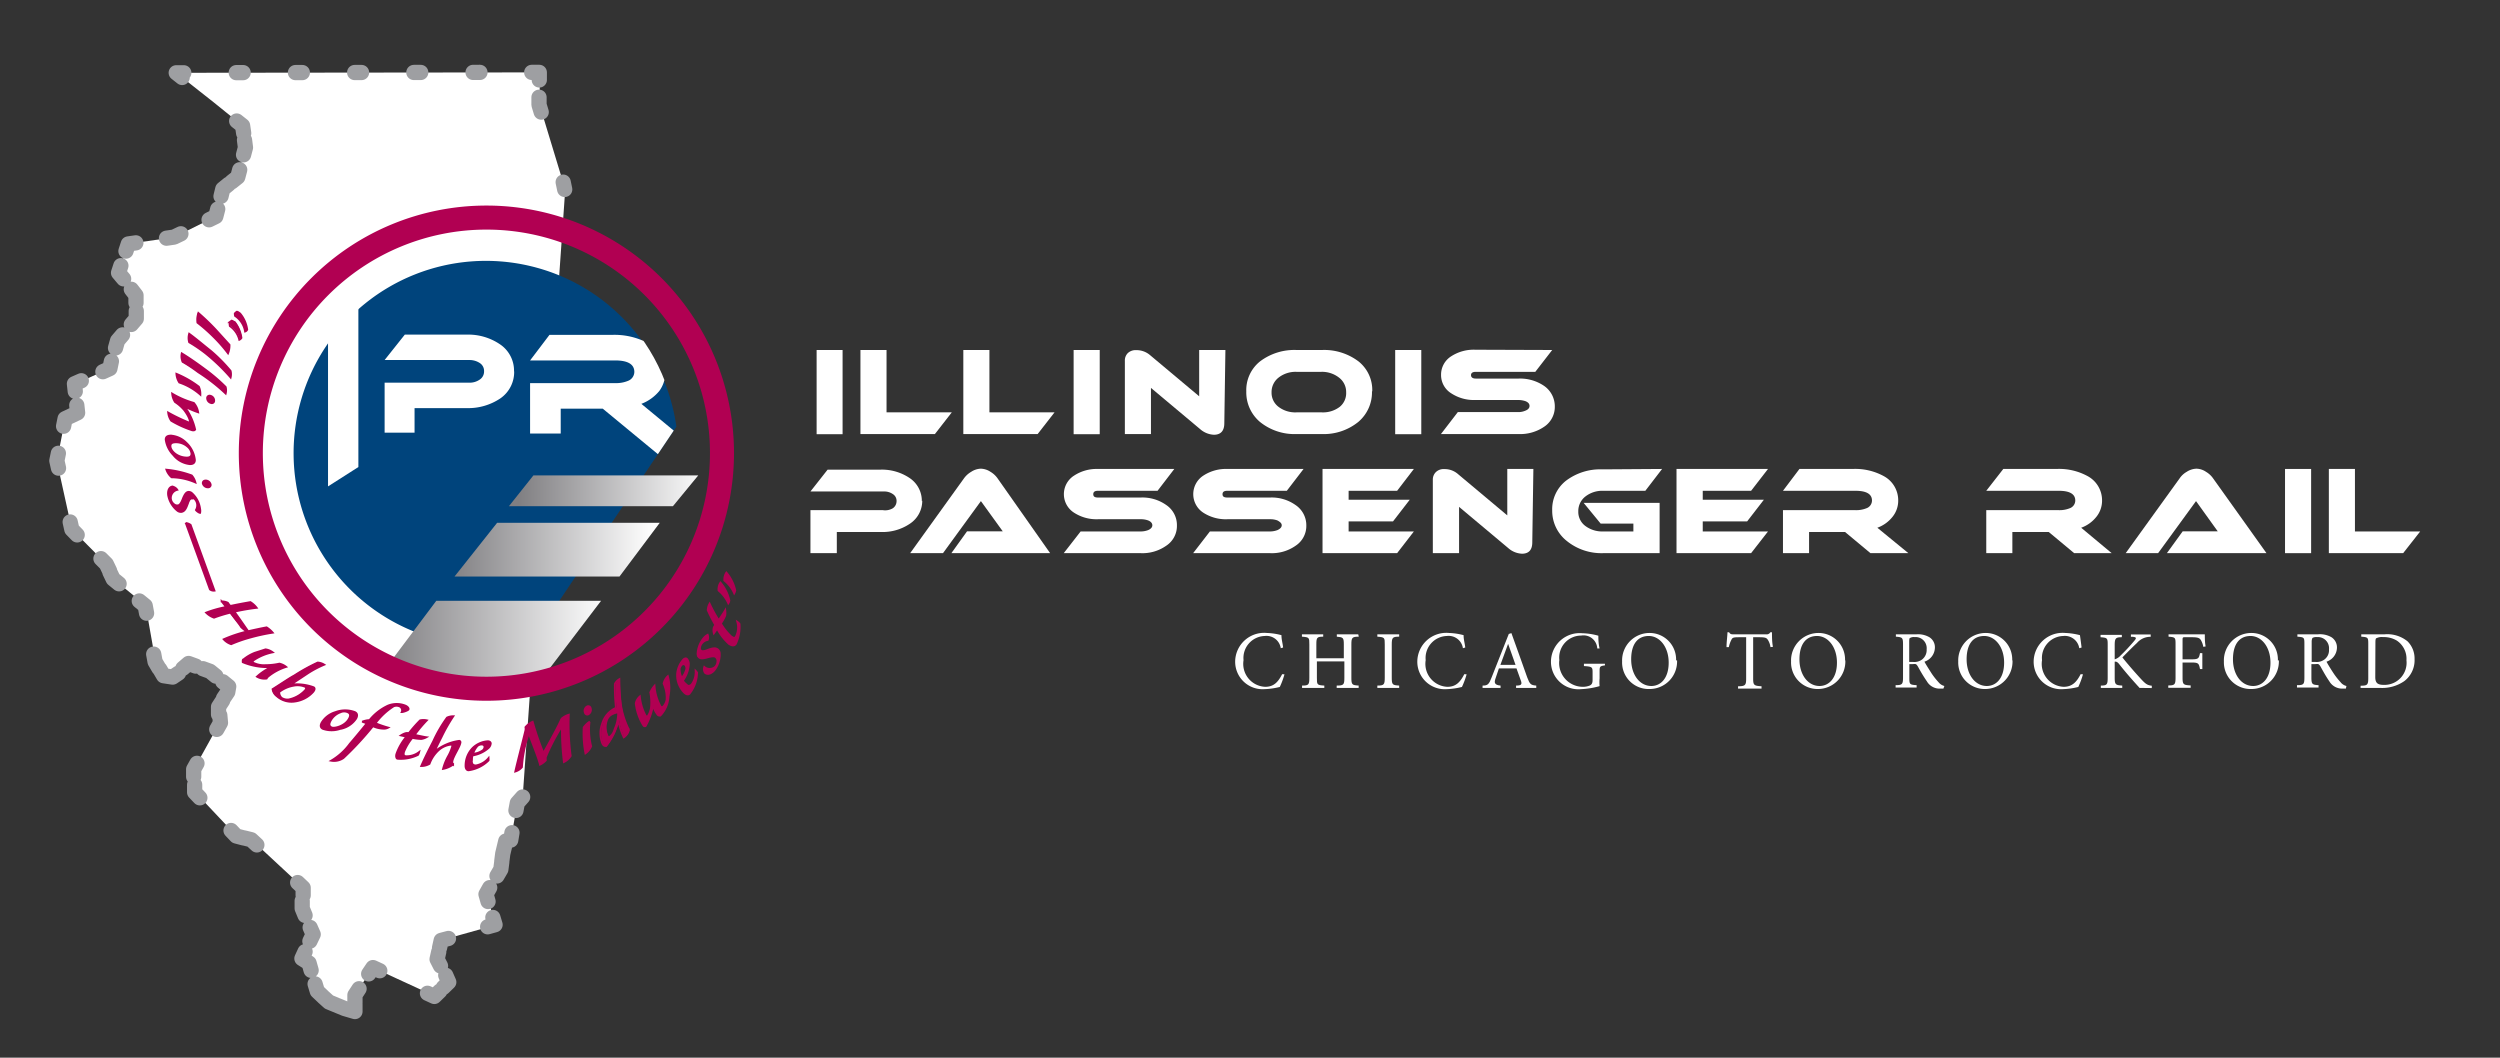 <svg id="Layer_1" data-name="Layer 1" xmlns="http://www.w3.org/2000/svg" xmlns:xlink="http://www.w3.org/1999/xlink" viewBox="0 0 182 77"><rect x="0" y="0" width="182" height="77" fill="#333333" stroke="none"/><defs><style>.cls-1,.cls-13,.cls-15,.cls-3,.cls-4{fill:none;}.cls-2{fill:#fff;}.cls-3,.cls-4{stroke:#9e9fa2;stroke-linecap:round;stroke-linejoin:round;stroke-width:1.11px;}.cls-3{stroke-dashoffset:4.31px;stroke-dasharray:0.5 3.81 0.5 3.81 0.5 3.81;}.cls-5{fill:#00447c;}.cls-6{clip-path:url(#clip-path);}.cls-7{clip-path:url(#clip-path-2);}.cls-8{fill:url(#linear-gradient);}.cls-9{clip-path:url(#clip-path-3);}.cls-10{fill:url(#linear-gradient-2);}.cls-11{clip-path:url(#clip-path-4);}.cls-12{fill:url(#linear-gradient-3);}.cls-13,.cls-15{stroke:#b10052;}.cls-13{stroke-width:1.75px;}.cls-14{fill:#b10052;}.cls-15{stroke-width:0.13px;}</style><clipPath id="clip-path"><path class="cls-1" d="M21.35,33A14,14,0,0,0,38.82,46.56l10.42-15.5A14,14,0,0,0,21.35,33"/></clipPath><clipPath id="clip-path-2"><path class="cls-1" d="M31.76,43.74l-3.59,4.78a18,18,0,0,0,2.83,1h8.36l4.42-5.81Z"/></clipPath><linearGradient id="linear-gradient" x1="-252.14" y1="355.36" x2="-251.14" y2="355.36" gradientTransform="matrix(16.39, 0, 0, -16.39, 4160.45, 5871.69)" gradientUnits="userSpaceOnUse"><stop offset="0" stop-color="#807f82"/><stop offset="1" stop-color="#fff"/></linearGradient><clipPath id="clip-path-3"><polygon class="cls-1" points="38.84 34.6 37.05 36.85 48.99 36.85 50.84 34.6 38.84 34.6"/></clipPath><linearGradient id="linear-gradient-2" x1="-254.43" y1="356.82" x2="-253.43" y2="356.82" gradientTransform="matrix(13.79, 0, 0, -13.79, 3546.32, 4957.18)" xlink:href="#linear-gradient"/><clipPath id="clip-path-4"><polygon class="cls-1" points="36.19 38.06 33.09 41.97 45.1 41.97 48.03 38.06 36.19 38.06"/></clipPath><linearGradient id="linear-gradient-3" x1="-253.32" y1="356.11" x2="-252.32" y2="356.11" gradientTransform="matrix(14.94, 0, 0, -14.94, 3817.23, 5359.58)" xlink:href="#linear-gradient"/></defs><path class="cls-2" d="M93.51,49.09a5.74,5.74,0,0,1-.34.92,5.21,5.21,0,0,1-1.1.16,2,2,0,0,1-2.15-2,2.11,2.11,0,0,1,2.31-2.09,4.73,4.73,0,0,1,1.06.16c0,.34.09.59.12.9l-.17.05a1.05,1.05,0,0,0-1.17-.89,1.6,1.6,0,0,0-1.54,1.76A1.67,1.67,0,0,0,92.11,50c.61,0,.93-.33,1.23-.92Z"/><path class="cls-2" d="M98.92,46.35c-.49,0-.54.07-.54.57v2.42c0,.51.05.54.53.57v.17h-1.6v-.17c.51,0,.56-.06.56-.57V48.15h-2v1.19c0,.5,0,.54.54.57v.17H94.79v-.17c.48,0,.53-.06.53-.57V46.92c0-.5,0-.53-.54-.57v-.17h1.55v.17c-.46,0-.5.07-.5.57v1h2v-1c0-.5-.05-.53-.51-.57v-.17h1.56Z"/><path class="cls-2" d="M100.27,50.08v-.17c.49,0,.54-.07.54-.58v-2.4c0-.51,0-.54-.54-.58v-.17h1.59v.17c-.49,0-.54.07-.54.58v2.4c0,.52.05.55.54.58v.17Z"/><path class="cls-2" d="M106.77,49.09a5.74,5.74,0,0,1-.34.92,5.21,5.21,0,0,1-1.1.16,2,2,0,0,1-2.15-2,2.11,2.11,0,0,1,2.31-2.09,4.73,4.73,0,0,1,1.06.16c0,.34.09.59.12.9l-.17.05a1.05,1.05,0,0,0-1.17-.89,1.6,1.6,0,0,0-1.54,1.76A1.67,1.67,0,0,0,105.37,50c.61,0,.93-.33,1.23-.92Z"/><path class="cls-2" d="M109.79,46.87h0c-.19.51-.37,1-.56,1.53h1.1Zm.58,3.21v-.17c.38,0,.44-.09.36-.33l-.33-.92h-1.28c-.09.27-.18.52-.26.77s-.08.44.38.48v.17h-1.31v-.17c.38,0,.47-.09.67-.62l1.24-3.14.19-.06c.37,1,.77,2.17,1.15,3.22.19.51.27.57.66.6v.17Z"/><path class="cls-2" d="M116.84,48.44c-.36.05-.39.08-.39.43v.52a3.2,3.2,0,0,0,0,.56,5.77,5.77,0,0,1-1.34.22,2,2,0,0,1-2.2-2,2.09,2.09,0,0,1,2.29-2.07,4.67,4.67,0,0,1,1.16.18c0,.21,0,.54.09.93l-.17,0a1,1,0,0,0-1.17-.94,1.6,1.6,0,0,0-1.59,1.78A1.73,1.73,0,0,0,115.23,50a1.3,1.3,0,0,0,.52-.1c.12-.07.19-.15.19-.4V49c0-.43,0-.47-.63-.51v-.17h1.53Z"/><path class="cls-2" d="M118.75,48c0,1.12.62,1.94,1.47,1.94.67,0,1.26-.55,1.26-1.7s-.66-1.94-1.45-1.94-1.28.57-1.28,1.7m3.34.07a2,2,0,0,1-2,2.09,1.93,1.93,0,0,1-2-2,2,2,0,0,1,2-2.08,1.93,1.93,0,0,1,1.93,2"/><path class="cls-2" d="M128.89,47.11a1.31,1.31,0,0,0-.19-.53c-.1-.15-.19-.19-.65-.19h-.42v3c0,.48.05.54.61.57v.17h-1.71v-.17c.54,0,.59-.09.59-.57v-3h-.37c-.5,0-.62,0-.7.18a2,2,0,0,0-.19.54h-.17c0-.36.06-.75.07-1.08h.12c.08.14.16.15.33.15h2.37a.3.3,0,0,0,.3-.15H129c0,.28,0,.72.07,1.06Z"/><path class="cls-2" d="M131,48c0,1.12.62,1.94,1.46,1.94.67,0,1.27-.55,1.27-1.7s-.66-1.94-1.45-1.94S131,46.88,131,48m3.34.07a2,2,0,0,1-2,2.09,1.93,1.93,0,0,1-1.95-2,2,2,0,0,1,2-2.08,1.93,1.93,0,0,1,1.93,2"/><path class="cls-2" d="M139.28,48.19a.94.94,0,0,0,.65-.18.87.87,0,0,0,.33-.74.81.81,0,0,0-.88-.89.53.53,0,0,0-.32.06c-.05,0-.07.1-.07.26v1.49Zm2.2,1.94h-.21a1.07,1.07,0,0,1-1-.54c-.21-.3-.43-.67-.61-1s-.2-.24-.51-.24H139v.95c0,.51,0,.55.53.58v.17H138v-.17c.49,0,.54-.07.54-.58V46.92c0-.51-.05-.53-.52-.57v-.17h1.49a1.63,1.63,0,0,1,.95.21.86.86,0,0,1,.4.78,1.1,1.1,0,0,1-.76,1c.1.2.36.6.53.87a5.35,5.35,0,0,0,.49.62.8.8,0,0,0,.43.28Z"/><path class="cls-2" d="M143.17,48c0,1.12.62,1.94,1.47,1.94.67,0,1.26-.55,1.26-1.7s-.66-1.94-1.45-1.94-1.28.57-1.28,1.7m3.34.07a2,2,0,0,1-2,2.09,1.93,1.93,0,0,1-1.95-2,2,2,0,0,1,2-2.08,1.93,1.93,0,0,1,1.93,2"/><path class="cls-2" d="M151.64,49.09a5.74,5.74,0,0,1-.34.92,5.21,5.21,0,0,1-1.1.16,2,2,0,0,1-2.15-2,2.11,2.11,0,0,1,2.31-2.09,4.84,4.84,0,0,1,1.06.16c.05.34.08.59.12.9l-.17.05a1.06,1.06,0,0,0-1.17-.89,1.6,1.6,0,0,0-1.54,1.76A1.67,1.67,0,0,0,150.23,50c.61,0,.94-.33,1.24-.92Z"/><path class="cls-2" d="M155.76,50.08c-.47-.52-1-1.11-1.49-1.74-.14-.17-.22-.18-.32-.17v1.14c0,.52.05.57.55.6v.17h-1.56v-.17c.46,0,.5-.08.5-.6V47c0-.54,0-.57-.52-.61v-.17h1.55v.17c-.46,0-.52.08-.52.61v1a.94.94,0,0,0,.42-.27,14.12,14.12,0,0,0,1-1.07c.18-.21.17-.27-.1-.3l-.14,0v-.17h1.44v.17a1.28,1.28,0,0,0-1,.45c-.23.21-.66.64-1.06,1.05.45.57,1.11,1.31,1.41,1.63s.44.4.73.43v.17Z"/><path class="cls-2" d="M160.4,47.09a1.44,1.44,0,0,0-.17-.48c-.1-.17-.23-.22-.69-.22h-.45c-.18,0-.2,0-.2.19V48h.62c.54,0,.57-.06.65-.45h.17v1.16h-.17c-.08-.42-.11-.48-.65-.48h-.62v1.08c0,.52.05.56.59.59v.17h-1.63v-.17c.48,0,.53-.07.53-.59V46.93c0-.51,0-.54-.51-.58v-.17h2.64c0,.22,0,.6.06.88Z"/><path class="cls-2" d="M162.56,48c0,1.12.62,1.94,1.47,1.94.67,0,1.26-.55,1.26-1.7s-.66-1.94-1.45-1.94-1.28.57-1.28,1.7m3.34.07a2,2,0,0,1-2,2.09,1.94,1.94,0,0,1-2-2,2,2,0,0,1,2-2.08,1.93,1.93,0,0,1,1.93,2"/><path class="cls-2" d="M168.57,48.19a.94.94,0,0,0,.65-.18.84.84,0,0,0,.33-.74.81.81,0,0,0-.87-.89.57.57,0,0,0-.33.06s-.06.1-.06.26v1.49Zm2.21,1.94h-.21a1.08,1.08,0,0,1-1-.54c-.21-.3-.42-.67-.6-1s-.21-.24-.51-.24h-.19v.95c0,.51.05.55.52.58v.17h-1.57v-.17c.5,0,.54-.07.54-.58V46.92c0-.51,0-.53-.51-.57v-.17h1.48a1.67,1.67,0,0,1,1,.21.88.88,0,0,1,.4.78,1.1,1.1,0,0,1-.76,1c.1.2.35.6.53.87a5.35,5.35,0,0,0,.49.62.77.77,0,0,0,.43.28Z"/><path class="cls-2" d="M172.92,49.29c0,.46.2.57.64.57a1.61,1.61,0,0,0,1.63-1.79,1.59,1.59,0,0,0-.71-1.44,1.85,1.85,0,0,0-1-.25.85.85,0,0,0-.47.08c-.06,0-.08.1-.08.34Zm.66-3.11a2.33,2.33,0,0,1,1.69.51,1.76,1.76,0,0,1,.51,1.29,1.91,1.91,0,0,1-.74,1.6,2.83,2.83,0,0,1-1.78.5h-1.41v-.16c.51,0,.56-.07.56-.58V46.93c0-.52,0-.54-.51-.58v-.17Z"/><polyline class="cls-2" points="41.15 13.79 39.28 7.63 39.3 5.27 12.83 5.3 15.57 7.46 17.66 9.15 17.87 10.74 17.3 12.89 16.22 13.76 15.71 15.76 12.67 17.27 9.3 17.76 8.62 19.86 9.88 21.5 9.9 23.2 8.53 24.8 7.96 26.83 5.42 27.98 5.65 30.09 4.74 30.52 4.14 33.58 5.23 38.53 7.74 41.06 8.26 42.15 10.6 44.07 11.32 48.14 11.95 49.23 12.61 49.33 13.77 48.34 15.33 48.91 16.69 50.02 16.62 50.42 15.91 51.5 15.99 52.62 14.1 56.03 14.2 57.66 17.2 60.84 18.29 61.11 22.08 64.63 22.01 66.13 22.8 68 21.98 69.76 22.5 70.09 23.1 72.14 23.95 72.94 25.09 73.4 25.84 73.62 25.84 72.42 27.15 70.44 31.62 72.5 32.7 71.45 31.85 69.78 32.15 68.44 36.08 67.34 35.42 65.12 36.46 63.31 36.6 62.17 36.82 61.25 37.18 61.18 37.66 58.48 38.05 58.04"/><line class="cls-3" x1="34.94" y1="5.27" x2="15.29" y2="5.29"/><path class="cls-4" d="M37.56,59l.1-.54.39-.44m-1.52,4.68.07-.55.22-.92.36-.07.09-.54m-1.09,3.15.28-.48.07-.54m-1,2.88-.15-.53.27-.48m-.15,2.85.54-.15-.16-.53M32,69l.12-.54.53-.14m-.58,2-.25-.49.12-.54m.33,2.6.4-.39L32.45,71m-1.33,1.31.5.23.4-.39M26.84,70.9l.31-.46.5.23M25.84,73v-.56l.3-.46m-1.56,1.23.51.21.75.22v-.56m-2.3-.5.41.37.51.21m-1.52-1.53.16.53.4.38m-1.29-3.26-.23.5.52.33.15.53m-.07-3.12.22.5-.24.5M22,65.58l0,.55.21.51m-.54-2.39.4.38,0,.55M17.76,61l.53.13.41.38m-1.88-1.05.38.4.53.14m-3.56-3.87,0,.55.38.4m-.21-2.51L14.1,56l0,.55M16,52.07l.05.55-.27.48M16.21,51l-.3.46,0,.55m.31-2.38.43.35-.07.4-.31.46m-1.5-2.16.52.19.43.35m-2.41-.56.42-.36.52.19m-2.62.22.28.48.66.1L13,49m-1.81-1.38.1.55.28.48m-1.43-4.9.43.35.1.54M8,41.65l.24.5.43.35M7.35,40.67l.39.39.24.5M5.11,38l.12.54.39.4M4.25,33l-.11.54.12.54m1.33-4.58.06.55-.91.43-.11.55m1.29-3.31-.5.22.06.55M8.11,26.3,8,26.83l-.51.23m1.43-2.68-.36.42-.15.53m1.51-2.69v.56l-.36.42m0-2.56.34.44v.55m-1.1-2.71-.17.52L9,20.3m.89-2.62-.55.08-.17.52m4-1.26-.5.24-.55.08m3.73-2.12-.14.54-.49.24m1.43-2.59-.43.35-.13.53m1.36-1.93-.14.53-.44.35m.93-3.05.07.55-.14.53m-.5-2.46.43.34.08.55M13.38,5.3h-.55l.43.34m26,.18V5.27h-.55m.69,2.89-.16-.53V7.08m1.87,6.71L41,13.26"/><path class="cls-5" d="M38.82,46.56a14,14,0,1,1,10.42-15.5Z"/><g class="cls-6"><path class="cls-2" d="M37.43,27a2.33,2.33,0,0,1-1,2,4.19,4.19,0,0,1-2.47.71H30.18V31.5H28V27.86h6.16a1.28,1.28,0,0,0,.77-.23.7.7,0,0,0,.31-.61.68.68,0,0,0-.31-.59,1.35,1.35,0,0,0-.77-.22H28l1.47-1.85h4.49a4.11,4.11,0,0,1,2.46.72,2.31,2.31,0,0,1,1,2"/><polygon class="cls-2" points="23.88 27.02 23.88 22 26.09 22 26.09 34 23.88 35.41 23.88 28.88 23.88 27.02"/><path class="cls-2" d="M51.17,33.1H47.94l-4.06-3.35H40.82v1.81H38.59V27.89h6.19a2.25,2.25,0,0,0,.93-.16.71.71,0,0,0,.47-.65c0-.56-.47-.84-1.4-.84H38.59L40,24.38h4.53a5.19,5.19,0,0,1,2.72.64,2.28,2.28,0,0,1,1.18,2.07A2.23,2.23,0,0,1,48,28.46a3.14,3.14,0,0,1-1.31.94Z"/></g><g class="cls-7"><rect class="cls-8" x="28.17" y="43.74" width="15.62" height="5.81"/></g><g class="cls-9"><rect class="cls-10" x="37.05" y="34.61" width="13.79" height="2.25"/></g><g class="cls-11"><rect class="cls-12" x="33.09" y="38.06" width="14.94" height="3.91"/></g><path class="cls-13" d="M52.56,33A17.15,17.15,0,1,1,35.42,15.84,17.14,17.14,0,0,1,52.56,33Z"/><rect class="cls-2" x="59.45" y="25.48" width="1.89" height="6.13"/><polygon class="cls-2" points="69.29 30.02 68.06 31.6 62.64 31.6 62.64 25.48 64.54 25.48 64.54 30.02 69.29 30.02"/><polygon class="cls-2" points="76.77 30.02 75.54 31.6 70.13 31.6 70.13 25.48 72.03 25.48 72.03 30.02 76.77 30.02"/><rect class="cls-2" x="78.16" y="25.48" width="1.9" height="6.13"/><path class="cls-2" d="M89.13,30.81c0,.56-.26.84-.76.84a1.63,1.63,0,0,1-1-.41l-3.58-3V31.6h-1.9V26.27a.76.76,0,0,1,.21-.56.83.83,0,0,1,.62-.22,1.51,1.51,0,0,1,1,.36l3.58,3V25.48h1.91Z"/><path class="cls-2" d="M96.23,27.07H94.38a2,2,0,0,0-1.3.42,1.33,1.33,0,0,0-.51,1.07,1.28,1.28,0,0,0,.51,1.06,2,2,0,0,0,1.3.4h1.85a2,2,0,0,0,1.3-.4A1.28,1.28,0,0,0,98,28.56a1.31,1.31,0,0,0-.52-1.07,2,2,0,0,0-1.29-.42m3.69,1.42a2.82,2.82,0,0,1-1,2.23,4,4,0,0,1-2.64.88H94.38a4,4,0,0,1-2.65-.88,2.82,2.82,0,0,1-1-2.23,2.67,2.67,0,0,1,1-2.18,4.14,4.14,0,0,1,2.66-.83h1.85a4.14,4.14,0,0,1,2.66.83,2.66,2.66,0,0,1,1,2.18"/><rect class="cls-2" x="101.57" y="25.48" width="1.9" height="6.13"/><path class="cls-2" d="M113,25.48l-1.23,1.59h-4.33c-.23,0-.35.08-.35.24s.12.25.35.25h3.12a3.1,3.1,0,0,1,1.86.54,1.81,1.81,0,0,1,.77,1.5,1.73,1.73,0,0,1-.78,1.47,3.09,3.09,0,0,1-1.85.53H104.9L106.13,30h4.38a1.25,1.25,0,0,0,.53-.1c.21-.08.31-.2.31-.35s-.1-.27-.31-.35a1.69,1.69,0,0,0-.53-.08h-3.12a3,3,0,0,1-1.73-.48,1.56,1.56,0,0,1-.75-1.35,1.58,1.58,0,0,1,.75-1.36,3,3,0,0,1,1.73-.47Z"/><path class="cls-2" d="M67.14,36.44a2,2,0,0,1-.89,1.68,3.55,3.55,0,0,1-2.13.61h-3.2v1.54H59V37.14h5.28A1.09,1.09,0,0,0,65,37a.63.63,0,0,0,.27-.52.58.58,0,0,0-.27-.51,1.09,1.09,0,0,0-.66-.19H59l1.25-1.59h3.85a3.61,3.61,0,0,1,2.12.61,2,2,0,0,1,.89,1.69"/><path class="cls-2" d="M69.26,40.27l1.14-1.59H73l-1.59-2.2-2.76,3.79H66.26l3.92-5.45a1.7,1.7,0,0,1,.52-.47,1.35,1.35,0,0,1,.7-.23,1.33,1.33,0,0,1,.71.23,1.65,1.65,0,0,1,.51.47l3.83,5.45Z"/><path class="cls-2" d="M85.49,34.14l-1.22,1.59H79.93c-.23,0-.34.08-.34.25s.11.24.34.24h3.12a3,3,0,0,1,1.86.55,1.76,1.76,0,0,1,.77,1.49,1.72,1.72,0,0,1-.78,1.47,3,3,0,0,1-1.85.54H77.44l1.23-1.58h4.38a1.53,1.53,0,0,0,.54-.1c.2-.09.3-.21.3-.35s-.1-.27-.3-.35a1.49,1.49,0,0,0-.54-.09H79.93a3,3,0,0,1-1.73-.47,1.6,1.6,0,0,1,0-2.71,3,3,0,0,1,1.73-.48Z"/><path class="cls-2" d="M94.9,34.14l-1.22,1.59H89.35c-.24,0-.35.08-.35.25s.11.24.35.24h3.12a3,3,0,0,1,1.85.55,1.77,1.77,0,0,1,.78,1.49,1.72,1.72,0,0,1-.78,1.47,3,3,0,0,1-1.85.54H86.86l1.22-1.58h4.39a1.51,1.51,0,0,0,.53-.1c.2-.09.31-.21.31-.35S93.2,38,93,37.89a1.44,1.44,0,0,0-.53-.09H89.35a3,3,0,0,1-1.74-.47,1.61,1.61,0,0,1,0-2.71,3,3,0,0,1,1.74-.48Z"/><polygon class="cls-2" points="102.93 38.69 101.71 40.27 96.28 40.27 96.28 34.14 102.93 34.14 101.71 35.73 98.18 35.73 98.18 36.38 102.63 36.38 101.41 37.96 98.18 37.96 98.18 38.69 102.93 38.69"/><path class="cls-2" d="M111.55,39.48c0,.55-.25.83-.75.83a1.61,1.61,0,0,1-1-.41l-3.58-3v3.37h-1.91V34.93a.76.76,0,0,1,.22-.56.81.81,0,0,1,.62-.22,1.47,1.47,0,0,1,1,.37l3.58,3V34.14h1.9Z"/><path class="cls-2" d="M121,34.14l-1.22,1.59h-3.07a2,2,0,0,0-1.3.42,1.34,1.34,0,0,0-.51,1.08,1.27,1.27,0,0,0,.5,1.05,2.05,2.05,0,0,0,1.31.41h2.2v-.57h-2.38l-1.24-1.51h5.53v3.66h-4.11a4,4,0,0,1-2.65-.89A2.8,2.8,0,0,1,113,37.15,2.64,2.64,0,0,1,114,35a4.13,4.13,0,0,1,2.66-.83Z"/><polygon class="cls-2" points="128.71 38.69 127.48 40.27 122.05 40.27 122.05 34.14 128.71 34.14 127.48 35.73 123.96 35.73 123.96 36.38 128.41 36.38 127.19 37.96 123.96 37.96 123.96 38.69 128.71 38.69"/><path class="cls-2" d="M138.93,40.27h-2.76l-1.85-1.54H131.7v1.54h-1.9V37.14h5.28a2,2,0,0,0,.8-.14.6.6,0,0,0,.4-.56c0-.47-.4-.71-1.2-.71H129.8L131,34.14h3.87a4.33,4.33,0,0,1,2.32.55,2,2,0,0,1,1,1.76,1.87,1.87,0,0,1-.41,1.17,2.49,2.49,0,0,1-1.11.8Z"/><path class="cls-2" d="M153.73,40.27H151l-1.85-1.54H146.5v1.54h-1.9V37.14h5.28a2,2,0,0,0,.8-.14.6.6,0,0,0,.4-.56c0-.47-.4-.71-1.2-.71H144.6l1.24-1.59h3.87a4.33,4.33,0,0,1,2.32.55,2,2,0,0,1,1,1.76,1.87,1.87,0,0,1-.41,1.17,2.49,2.49,0,0,1-1.11.8Z"/><path class="cls-2" d="M157.75,40.27l1.15-1.59h2.55l-1.58-2.2-2.76,3.79h-2.36l3.93-5.45a1.55,1.55,0,0,1,.51-.47,1.38,1.38,0,0,1,.71-.23,1.29,1.29,0,0,1,.7.23,1.65,1.65,0,0,1,.51.47L165,40.27Z"/><rect class="cls-2" x="166.35" y="34.14" width="1.9" height="6.13"/><polygon class="cls-2" points="176.19 38.69 174.95 40.27 169.54 40.27 169.54 34.14 171.44 34.14 171.44 38.69 176.19 38.69"/><path class="cls-14" d="M17.09,22.82a.93.93,0,0,1,.15-.13c.07,0,.15.07.24.13A2.28,2.28,0,0,1,18,24a.27.27,0,0,1-.16.14A1.68,1.68,0,0,0,17.11,23a.72.72,0,0,1,0-.22m-.38.64a1,1,0,0,1,.16-.12l.23.12a2.41,2.41,0,0,1,.48,1.14.35.35,0,0,1-.16.14,1.73,1.73,0,0,0-.69-1,1.3,1.3,0,0,1,0-.23"/><path class="cls-15" d="M17.09,22.82a.93.93,0,0,1,.15-.13c.07,0,.15.07.24.13A2.28,2.28,0,0,1,18,24a.27.27,0,0,1-.16.14A1.68,1.68,0,0,0,17.11,23,.72.72,0,0,1,17.09,22.82Zm-.38.64a1,1,0,0,1,.16-.12l.23.12a2.41,2.41,0,0,1,.48,1.14.35.35,0,0,1-.16.14,1.73,1.73,0,0,0-.69-1A1.3,1.3,0,0,1,16.71,23.46Z"/><path class="cls-14" d="M14.44,22.78A16.27,16.27,0,0,1,15.71,24l1,1.1a1.5,1.5,0,0,1-.11.63,10.75,10.75,0,0,0-1.09-1.24,12.2,12.2,0,0,0-1.14-1,1.58,1.58,0,0,1,0-.65"/><path class="cls-15" d="M14.44,22.78A16.27,16.27,0,0,1,15.71,24l1,1.1a1.5,1.5,0,0,1-.11.63,10.75,10.75,0,0,0-1.09-1.24,12.2,12.2,0,0,0-1.14-1A1.58,1.58,0,0,1,14.44,22.78Z"/><path class="cls-14" d="M13.77,24.92a1.11,1.11,0,0,1,0-.63c.43.31,1,.79,1.6,1.27A12,12,0,0,1,16.79,27a1,1,0,0,1,0,.49A14.32,14.32,0,0,0,15,25.76a10.63,10.63,0,0,0-1.18-.84"/><path class="cls-15" d="M13.77,24.92a1.11,1.11,0,0,1,0-.63c.43.31,1,.79,1.6,1.27A12,12,0,0,1,16.79,27a1,1,0,0,1,0,.49A14.32,14.32,0,0,0,15,25.76,10.63,10.63,0,0,0,13.77,24.92Z"/><path class="cls-14" d="M13.29,26.34a1,1,0,0,1-.06-.62c.45.27,1.09.71,1.68,1.15a12.65,12.65,0,0,1,1.52,1.3.93.93,0,0,1,0,.49,13.26,13.26,0,0,0-2-1.56,11.26,11.26,0,0,0-1.22-.76"/><path class="cls-15" d="M13.29,26.34a1,1,0,0,1-.06-.62c.45.27,1.09.71,1.68,1.15a12.65,12.65,0,0,1,1.52,1.3.93.93,0,0,1,0,.49,13.26,13.26,0,0,0-2-1.56A11.26,11.26,0,0,0,13.29,26.34Z"/><path class="cls-14" d="M15.36,29.34a.37.37,0,0,1-.28-.4.18.18,0,0,1,.23-.13.36.36,0,0,1,.28.41.17.17,0,0,1-.23.12m-.77-.6a4.45,4.45,0,0,0-1.54-.89,1.31,1.31,0,0,1-.21-.64,7.24,7.24,0,0,1,1.64.94,1.33,1.33,0,0,1,.11.59"/><path class="cls-15" d="M15.36,29.34a.37.37,0,0,1-.28-.4.18.18,0,0,1,.23-.13.36.36,0,0,1,.28.41A.17.17,0,0,1,15.36,29.34Zm-.77-.6a4.45,4.45,0,0,0-1.54-.89,1.31,1.31,0,0,1-.21-.64,7.24,7.24,0,0,1,1.64.94A1.33,1.33,0,0,1,14.59,28.74Z"/><path class="cls-14" d="M14,31.33a7.55,7.55,0,0,1-1.54-.7,1.27,1.27,0,0,1-.22-.6,12.89,12.89,0,0,0,1.5.72c.05,0,.07,0,.08-.07s-.08-.38-.41-.82a3,3,0,0,0-.67-.59,1.31,1.31,0,0,1-.21-.62,6.59,6.59,0,0,0,1.58.68,1.34,1.34,0,0,1,.32.69c-.25-.08-.75-.29-1-.43a4.31,4.31,0,0,1,.78,1.68c0,.07-.06.07-.16.06"/><path class="cls-15" d="M14,31.33a7.55,7.55,0,0,1-1.54-.7,1.27,1.27,0,0,1-.22-.6,12.89,12.89,0,0,0,1.5.72c.05,0,.07,0,.08-.07s-.08-.38-.41-.82a3,3,0,0,0-.67-.59,1.31,1.31,0,0,1-.21-.62,6.59,6.59,0,0,0,1.58.68,1.34,1.34,0,0,1,.32.69c-.25-.08-.75-.29-1-.43a4.31,4.31,0,0,1,.78,1.68C14.16,31.34,14.11,31.34,14,31.33Z"/><path class="cls-14" d="M13.68,32.54a1.28,1.28,0,0,0-.85-.34c-.27,0-.42.06-.42.27,0,.37.52.83,1.18.84.25,0,.34-.09.35-.27a.75.75,0,0,0-.26-.5m-1.06.59A2,2,0,0,1,12.06,32c0-.23.17-.29.38-.29a1.75,1.75,0,0,1,1.12.52,2,2,0,0,1,.63,1.26c0,.23-.16.31-.38.3a1.77,1.77,0,0,1-1.19-.64"/><path class="cls-15" d="M13.68,32.54a1.28,1.28,0,0,0-.85-.34c-.27,0-.42.06-.42.27,0,.37.52.83,1.18.84.25,0,.34-.09.35-.27A.75.75,0,0,0,13.68,32.54Zm-1.06.59A2,2,0,0,1,12.06,32c0-.23.17-.29.38-.29a1.75,1.75,0,0,1,1.12.52,2,2,0,0,1,.63,1.26c0,.23-.16.31-.38.3A1.77,1.77,0,0,1,12.62,33.13Z"/><path class="cls-14" d="M15.15,35.48a.38.38,0,0,1-.39-.3c0-.13.08-.19.19-.2a.37.37,0,0,1,.39.31.18.18,0,0,1-.19.19m-.92-.35a4.47,4.47,0,0,0-1.74-.38,1.3,1.3,0,0,1-.38-.56,7.34,7.34,0,0,1,1.85.42,1.24,1.24,0,0,1,.27.52"/><path class="cls-15" d="M15.15,35.48a.38.38,0,0,1-.39-.3c0-.13.08-.19.19-.2a.37.37,0,0,1,.39.31A.18.18,0,0,1,15.15,35.48Zm-.92-.35a4.47,4.47,0,0,0-1.74-.38,1.3,1.3,0,0,1-.38-.56,7.34,7.34,0,0,1,1.85.42A1.24,1.24,0,0,1,14.23,35.13Z"/><path class="cls-14" d="M13.66,36.71c-.11.3-.21.52-.45.56a.41.41,0,0,1-.31-.1,1.88,1.88,0,0,1-.66-1.11c-.05-.38.1-.61.3-.64a.55.55,0,0,1,.37.24.61.61,0,0,0-.47.64.56.56,0,0,0,.21.39.35.35,0,0,0,.29.1c.13,0,.24-.15.36-.46s.24-.5.4-.52a.35.35,0,0,1,.25.07,1.86,1.86,0,0,1,.62,1.17.69.69,0,0,1,0,.29c-.08,0-.26-.13-.31-.21a.66.66,0,0,0,.09-.42.65.65,0,0,0-.21-.41.2.2,0,0,0-.15,0c-.12,0-.2.09-.32.45"/><path class="cls-15" d="M13.66,36.71c-.11.3-.21.52-.45.56a.41.41,0,0,1-.31-.1,1.88,1.88,0,0,1-.66-1.11c-.05-.38.1-.61.3-.64a.55.55,0,0,1,.37.24.61.61,0,0,0-.47.64.56.56,0,0,0,.21.39.35.35,0,0,0,.29.1c.13,0,.24-.15.36-.46s.24-.5.4-.52a.35.35,0,0,1,.25.07,1.86,1.86,0,0,1,.62,1.17.69.69,0,0,1,0,.29c-.08,0-.26-.13-.31-.21a.66.66,0,0,0,.09-.42.65.65,0,0,0-.21-.41.2.2,0,0,0-.15,0C13.86,36.27,13.78,36.35,13.66,36.71Z"/><path class="cls-14" d="M15.28,42.91l-1.76-4.84a.76.76,0,0,1,.36.14L15.62,43a.45.45,0,0,1-.34-.11"/><path class="cls-15" d="M15.28,42.91l-1.76-4.84a.76.76,0,0,1,.36.14L15.62,43A.45.45,0,0,1,15.28,42.91Z"/><path class="cls-14" d="M16.79,44.6a10.53,10.53,0,0,0-1.21.37A1.53,1.53,0,0,1,15,44.6a8.37,8.37,0,0,1,1.45-.41c-.07-.1-.22-.29-.32-.41a1,1,0,0,1,.46.1,1.62,1.62,0,0,0,.18.23c.46-.1,1-.2,1.46-.28a1.67,1.67,0,0,1,.46.42,16.43,16.43,0,0,0-1.62.28c.5.69.86,1.23,1,1.42.35-.08,1.08-.24,1.34-.28a1.92,1.92,0,0,1,.45.39,14.11,14.11,0,0,0-1.62.35,10.36,10.36,0,0,0-1.41.49,1.26,1.26,0,0,1-.55-.36,9.91,9.91,0,0,1,1.7-.57,1.69,1.69,0,0,1-.44-.33c-.15-.17-.57-.7-.82-1"/><path class="cls-15" d="M16.79,44.6a10.53,10.53,0,0,0-1.21.37A1.53,1.53,0,0,1,15,44.6a8.37,8.37,0,0,1,1.45-.41c-.07-.1-.22-.29-.32-.41a1,1,0,0,1,.46.1,1.62,1.62,0,0,0,.18.23c.46-.1,1-.2,1.46-.28a1.67,1.67,0,0,1,.46.42,16.43,16.43,0,0,0-1.62.28c.5.69.86,1.23,1,1.42.35-.08,1.08-.24,1.34-.28a1.92,1.92,0,0,1,.45.39,14.11,14.11,0,0,0-1.62.35,10.36,10.36,0,0,0-1.41.49,1.26,1.26,0,0,1-.55-.36,9.91,9.91,0,0,1,1.7-.57,1.69,1.69,0,0,1-.44-.33C17.46,45.47,17,44.94,16.79,44.6Z"/><path class="cls-14" d="M17.73,48a3,3,0,0,1,.82-.48l.78-.25a1.14,1.14,0,0,1,.53.22,3.82,3.82,0,0,0-1.41.59c-.07.07-.06.12,0,.17a1.73,1.73,0,0,0,.89.17,4.69,4.69,0,0,0,1-.11,1.22,1.22,0,0,1,.5.24,3.94,3.94,0,0,0-1.31.7.48.48,0,0,0-.12.15,1.08,1.08,0,0,1-.71-.14,4,4,0,0,1,1.06-.7,4.64,4.64,0,0,1-2.09-.35s-.05-.12,0-.21"/><path class="cls-15" d="M17.73,48a3,3,0,0,1,.82-.48l.78-.25a1.14,1.14,0,0,1,.53.22,3.82,3.82,0,0,0-1.41.59c-.07.07-.06.12,0,.17a1.73,1.73,0,0,0,.89.17,4.69,4.69,0,0,0,1-.11,1.22,1.22,0,0,1,.5.24,3.94,3.94,0,0,0-1.31.7.48.48,0,0,0-.12.15,1.08,1.08,0,0,1-.71-.14,4,4,0,0,1,1.06-.7,4.64,4.64,0,0,1-2.09-.35S17.64,48,17.73,48Z"/><path class="cls-14" d="M22.21,50.25c.09-.1.09-.21,0-.25a1.43,1.43,0,0,0-.83-.08,2.35,2.35,0,0,0-1.05.46.55.55,0,0,0,.17.42.78.78,0,0,0,.51.12,2.23,2.23,0,0,0,1.16-.67m.59.12a2.18,2.18,0,0,1-1.31.7,1.6,1.6,0,0,1-1.33-.38.79.79,0,0,1-.32-.52c.65-.41,1.28-.84,1.59-1a13.69,13.69,0,0,1,1.7-.94,1,1,0,0,1,.48.16,7.44,7.44,0,0,0-1.3.7l-1.13.75a3.51,3.51,0,0,1,1.65.19c.1.08.11.2,0,.37"/><path class="cls-15" d="M22.21,50.25c.09-.1.09-.21,0-.25a1.43,1.43,0,0,0-.83-.08,2.35,2.35,0,0,0-1.05.46.55.55,0,0,0,.17.42.78.78,0,0,0,.51.12A2.23,2.23,0,0,0,22.21,50.25Zm.59.12a2.18,2.18,0,0,1-1.31.7,1.6,1.6,0,0,1-1.33-.38.79.79,0,0,1-.32-.52c.65-.41,1.28-.84,1.59-1a13.69,13.69,0,0,1,1.7-.94,1,1,0,0,1,.48.16,7.44,7.44,0,0,0-1.3.7l-1.13.75a3.51,3.51,0,0,1,1.65.19C22.93,50.08,22.94,50.2,22.8,50.37Z"/><path class="cls-14" d="M24.78,51.86a1.33,1.33,0,0,0-.7.59c-.13.24-.14.4.05.5s1-.08,1.29-.66c.11-.22.07-.35-.09-.43a.63.63,0,0,0-.55,0m0,1.2a1.93,1.93,0,0,1-1.28,0c-.2-.1-.18-.28-.08-.46a1.75,1.75,0,0,1,1-.76,2,2,0,0,1,1.42,0c.2.1.19.28.09.47a1.77,1.77,0,0,1-1.12.76"/><path class="cls-15" d="M24.78,51.86a1.33,1.33,0,0,0-.7.59c-.13.24-.14.4.05.5s1-.08,1.29-.66c.11-.22.07-.35-.09-.43A.63.63,0,0,0,24.78,51.86Zm0,1.2a1.93,1.93,0,0,1-1.28,0c-.2-.1-.18-.28-.08-.46a1.75,1.75,0,0,1,1-.76,2,2,0,0,1,1.42,0c.2.1.19.28.09.47A1.77,1.77,0,0,1,24.81,53.06Z"/><path class="cls-14" d="M28.24,51.37a1.7,1.7,0,0,1,1.28,0c.16.07.26.2.22.28s-.44.21-.5.19a.31.31,0,0,0-.17-.42.58.58,0,0,0-.41,0,5,5,0,0,0-1.32,1.23,7.91,7.91,0,0,0,.93.32.66.66,0,0,1-.36.08,1.93,1.93,0,0,1-.76-.18A22.79,22.79,0,0,1,25,55.19a1.2,1.2,0,0,1-.9.19,4.5,4.5,0,0,0,1.37-1.24c.21-.24.79-.93,1.23-1.48l-.34-.12a1.6,1.6,0,0,1,.54-.12,3.79,3.79,0,0,1,1.32-1.05"/><path class="cls-15" d="M28.24,51.37a1.7,1.7,0,0,1,1.28,0c.16.07.26.2.22.28s-.44.21-.5.19a.31.31,0,0,0-.17-.42.58.58,0,0,0-.41,0,5,5,0,0,0-1.32,1.23,7.91,7.91,0,0,0,.93.32.66.66,0,0,1-.36.08,1.93,1.93,0,0,1-.76-.18A22.79,22.79,0,0,1,25,55.19a1.2,1.2,0,0,1-.9.19,4.5,4.5,0,0,0,1.37-1.24c.21-.24.79-.93,1.23-1.48l-.34-.12a1.6,1.6,0,0,1,.54-.12A3.79,3.79,0,0,1,28.24,51.37Z"/><path class="cls-14" d="M28.87,54.85a4.07,4.07,0,0,1,.71-1.22l-.4-.09s.22-.15.41-.18l.18,0a10.12,10.12,0,0,1,.81-.92,1.13,1.13,0,0,1,.5,0,10,10,0,0,0-.89,1.06c.32.06.69.15.86.17a1.1,1.1,0,0,1-.38.13,3.54,3.54,0,0,1-.65-.08,3.84,3.84,0,0,0-.6,1c-.05.18-.05.29.1.33a1.49,1.49,0,0,0,1-.31.73.73,0,0,1-.09.22,2.85,2.85,0,0,1-1.47.28c-.15,0-.18-.21-.12-.43"/><path class="cls-15" d="M28.87,54.85a4.07,4.07,0,0,1,.71-1.22l-.4-.09s.22-.15.41-.18l.18,0a10.12,10.12,0,0,1,.81-.92,1.13,1.13,0,0,1,.5,0,10,10,0,0,0-.89,1.06c.32.06.69.15.86.17a1.1,1.1,0,0,1-.38.13,3.54,3.54,0,0,1-.65-.08,3.84,3.84,0,0,0-.6,1c-.05.18-.05.29.1.33a1.49,1.49,0,0,0,1-.31.73.73,0,0,1-.09.22,2.85,2.85,0,0,1-1.47.28C28.84,55.24,28.81,55.07,28.87,54.85Z"/><path class="cls-14" d="M32.92,54.34c0-.06,0-.12-.06-.13a1.6,1.6,0,0,0-.92.4,2.5,2.5,0,0,0-.67,1,1.18,1.18,0,0,1-.61.16c.28-.64.54-1.15.88-1.81a9.83,9.83,0,0,1,1-1.72,1.07,1.07,0,0,1,.47-.1,12.42,12.42,0,0,0-.86,1.51c-.2.39-.37.74-.53,1.08a3.59,3.59,0,0,1,1.82-.8.11.11,0,0,1,.08.14c-.05.33-.54,1-.59,1.37,0,.11,0,.17.06.22a1.81,1.81,0,0,1-.74.32,3.88,3.88,0,0,1,.36-.91,3.2,3.2,0,0,0,.31-.68"/><path class="cls-15" d="M32.92,54.34c0-.06,0-.12-.06-.13a1.6,1.6,0,0,0-.92.4,2.5,2.5,0,0,0-.67,1,1.18,1.18,0,0,1-.61.16c.28-.64.54-1.15.88-1.81a9.83,9.83,0,0,1,1-1.72,1.07,1.07,0,0,1,.47-.1,12.42,12.42,0,0,0-.86,1.51c-.2.39-.37.74-.53,1.08a3.59,3.59,0,0,1,1.82-.8.11.11,0,0,1,.08.14c-.05.33-.54,1-.59,1.37,0,.11,0,.17.06.22a1.81,1.81,0,0,1-.74.32,3.88,3.88,0,0,1,.36-.91A3.2,3.2,0,0,0,32.92,54.34Z"/><path class="cls-14" d="M35.27,54.39c0-.11-.06-.19-.21-.19a.45.45,0,0,0-.3.11,1.55,1.55,0,0,0-.32.56,1.38,1.38,0,0,0,.72-.26.36.36,0,0,0,.11-.22m-.92,1a.44.44,0,0,0,.06.25.33.33,0,0,0,.25.08,1.57,1.57,0,0,0,.91-.54,1.1,1.1,0,0,1,0,.18,2.56,2.56,0,0,1-1.46.72c-.12,0-.23-.11-.22-.36a1.83,1.83,0,0,1,.52-1.27,1.75,1.75,0,0,1,1.1-.49c.15,0,.22.09.22.16a.51.51,0,0,1-.17.34A2.31,2.31,0,0,1,34.4,55a1.84,1.84,0,0,0,0,.37"/><path class="cls-15" d="M35.27,54.39c0-.11-.06-.19-.21-.19a.45.45,0,0,0-.3.11,1.55,1.55,0,0,0-.32.56,1.38,1.38,0,0,0,.72-.26A.36.36,0,0,0,35.27,54.39Zm-.92,1a.44.44,0,0,0,.06.25.33.33,0,0,0,.25.08,1.57,1.57,0,0,0,.91-.54,1.1,1.1,0,0,1,0,.18,2.56,2.56,0,0,1-1.46.72c-.12,0-.23-.11-.22-.36a1.83,1.83,0,0,1,.52-1.27,1.75,1.75,0,0,1,1.1-.49c.15,0,.22.09.22.16a.51.51,0,0,1-.17.34A2.31,2.31,0,0,1,34.4,55,1.84,1.84,0,0,0,34.35,55.4Z"/><path class="cls-14" d="M38.78,52.54a20.69,20.69,0,0,0,.78,2.27c.34-.58,1.12-2,1.31-2.48a1.44,1.44,0,0,1,.54-.3,17.43,17.43,0,0,0,.14,3,1.19,1.19,0,0,1-.5.45,18.5,18.5,0,0,1-.14-2.61,14.83,14.83,0,0,0-1.17,2.24.71.71,0,0,0,0,.24,1.37,1.37,0,0,1-.43.32c-.15-.62-.65-1.78-.81-2.28A9.22,9.22,0,0,0,38,55.85a1,1,0,0,1-.49.32c.15-.69.54-2.16.74-3a.59.59,0,0,0,0-.23,1.42,1.42,0,0,1,.51-.37"/><path class="cls-15" d="M38.78,52.54a20.69,20.69,0,0,0,.78,2.27c.34-.58,1.12-2,1.31-2.48a1.44,1.44,0,0,1,.54-.3,17.43,17.43,0,0,0,.14,3,1.19,1.19,0,0,1-.5.45,18.5,18.5,0,0,1-.14-2.61,14.83,14.83,0,0,0-1.17,2.24.71.71,0,0,0,0,.24,1.37,1.37,0,0,1-.43.32c-.15-.62-.65-1.78-.81-2.28A9.22,9.22,0,0,0,38,55.85a1,1,0,0,1-.49.32c.15-.69.54-2.16.74-3a.59.59,0,0,0,0-.23A1.42,1.42,0,0,1,38.78,52.54Z"/><path class="cls-14" d="M43,51.55a.38.38,0,0,1-.18.46.18.18,0,0,1-.24-.13.36.36,0,0,1,.18-.46.18.18,0,0,1,.24.13m-.08,1a4.82,4.82,0,0,0,.12,1.78,1.24,1.24,0,0,1-.42.52,7.65,7.65,0,0,1-.13-1.89,1.5,1.5,0,0,1,.43-.41"/><path class="cls-15" d="M43,51.55a.38.38,0,0,1-.18.46.18.18,0,0,1-.24-.13.36.36,0,0,1,.18-.46A.18.18,0,0,1,43,51.55Zm-.08,1a4.82,4.82,0,0,0,.12,1.78,1.24,1.24,0,0,1-.42.52,7.65,7.65,0,0,1-.13-1.89A1.5,1.5,0,0,1,42.94,52.53Z"/><path class="cls-14" d="M44.2,53.52c.06.13.11.16.18.13a1,1,0,0,0,.36-.57A2.79,2.79,0,0,0,45,51.86a1.3,1.3,0,0,0-.42.13.74.74,0,0,0-.39.42,1.58,1.58,0,0,0,.06,1.11m1.57-.43,0,.09a.86.86,0,0,1-.36.5,4.61,4.61,0,0,1-.39-1.23,4.61,4.61,0,0,1-.89,1.86c-.11,0-.2,0-.29-.21a2,2,0,0,1,0-1.43,1.81,1.81,0,0,1,1-1.14,14,14,0,0,1-.08-1.74.85.85,0,0,1,.33-.35,14.4,14.4,0,0,0,.11,1.85,6.32,6.32,0,0,0,.49,1.8"/><path class="cls-15" d="M44.2,53.52c.06.13.11.16.18.13a1,1,0,0,0,.36-.57A2.79,2.79,0,0,0,45,51.86a1.3,1.3,0,0,0-.42.13.74.74,0,0,0-.39.42A1.58,1.58,0,0,0,44.2,53.52Zm1.57-.43,0,.09a.86.86,0,0,1-.36.5,4.61,4.61,0,0,1-.39-1.23,4.61,4.61,0,0,1-.89,1.86c-.11,0-.2,0-.29-.21a2,2,0,0,1,0-1.43,1.81,1.81,0,0,1,1-1.14,14,14,0,0,1-.08-1.74.85.85,0,0,1,.33-.35,14.4,14.4,0,0,0,.11,1.85A6.32,6.32,0,0,0,45.77,53.09Z"/><path class="cls-14" d="M46.58,50.7A3.82,3.82,0,0,0,47,52.1s.09.09.14.06a1.42,1.42,0,0,0,.26-.75,3.76,3.76,0,0,0-.06-1,1.75,1.75,0,0,1,.31-.49,3.64,3.64,0,0,0,.42,1.47c0,.05.11.13.2.06a.93.93,0,0,0,.26-.55,2.53,2.53,0,0,0-.22-1.13,1,1,0,0,1,.31-.55,3.15,3.15,0,0,1,.05,1.47,2.17,2.17,0,0,1-.6,1.41c-.06,0-.16,0-.22-.1a1.83,1.83,0,0,1-.31-.65A4.8,4.8,0,0,1,47,52.86a.13.13,0,0,1-.17-.06,3.87,3.87,0,0,1-.55-1.6.92.92,0,0,1,.29-.5"/><path class="cls-15" d="M46.58,50.7A3.82,3.82,0,0,0,47,52.1s.09.09.14.06a1.42,1.42,0,0,0,.26-.75,3.76,3.76,0,0,0-.06-1,1.75,1.75,0,0,1,.31-.49,3.64,3.64,0,0,0,.42,1.47c0,.05.11.13.2.06a.93.93,0,0,0,.26-.55,2.53,2.53,0,0,0-.22-1.13,1,1,0,0,1,.31-.55,3.15,3.15,0,0,1,.05,1.47,2.17,2.17,0,0,1-.6,1.41c-.06,0-.16,0-.22-.1a1.83,1.83,0,0,1-.31-.65A4.8,4.8,0,0,1,47,52.86a.13.13,0,0,1-.17-.06,3.87,3.87,0,0,1-.55-1.6A.92.92,0,0,1,46.58,50.7Z"/><path class="cls-14" d="M49.9,48.43a.18.18,0,0,0-.29,0,.46.46,0,0,0-.13.29,1.42,1.42,0,0,0,.15.63,1.48,1.48,0,0,0,.34-.69.42.42,0,0,0-.07-.23m0,1.36a.45.45,0,0,0,.22.14.34.34,0,0,0,.23-.1,1.55,1.55,0,0,0,.29-1,.67.67,0,0,1,.11.14,2.53,2.53,0,0,1-.56,1.54c-.09.08-.24.07-.41-.12a1.8,1.8,0,0,1-.49-1.27A1.78,1.78,0,0,1,49.76,48c.12-.1.23-.09.27,0a.53.53,0,0,1,.12.37,2.27,2.27,0,0,1-.44,1.19,1.51,1.51,0,0,0,.21.3"/><path class="cls-15" d="M49.9,48.43a.18.18,0,0,0-.29,0,.46.46,0,0,0-.13.29,1.42,1.42,0,0,0,.15.63,1.48,1.48,0,0,0,.34-.69A.42.42,0,0,0,49.9,48.43Zm0,1.36a.45.45,0,0,0,.22.14.34.34,0,0,0,.23-.1,1.55,1.55,0,0,0,.29-1,.67.67,0,0,1,.11.14,2.53,2.53,0,0,1-.56,1.54c-.09.08-.24.07-.41-.12a1.8,1.8,0,0,1-.49-1.27A1.78,1.78,0,0,1,49.76,48c.12-.1.23-.09.27,0a.53.53,0,0,1,.12.37,2.27,2.27,0,0,1-.44,1.19A1.51,1.51,0,0,0,49.92,49.79Z"/><path class="cls-14" d="M51.56,47.3c.31-.11.54-.17.72,0a.41.41,0,0,1,.12.3A1.86,1.86,0,0,1,52,48.8c-.25.29-.53.32-.68.18a.5.5,0,0,1-.05-.43.61.61,0,0,0,.79,0,.61.61,0,0,0,.17-.42.35.35,0,0,0-.11-.28c-.09-.09-.26-.09-.58,0s-.54.13-.66,0a.35.35,0,0,1-.1-.24,1.94,1.94,0,0,1,.5-1.22.94.94,0,0,1,.24-.18.54.54,0,0,1,0,.38.65.65,0,0,0-.38.2.58.58,0,0,0-.18.41.2.2,0,0,0,.06.15c.09.08.2.1.55,0"/><path class="cls-15" d="M51.56,47.3c.31-.11.54-.17.72,0a.41.41,0,0,1,.12.3A1.86,1.86,0,0,1,52,48.8c-.25.29-.53.32-.68.18a.5.5,0,0,1-.05-.43.61.61,0,0,0,.79,0,.61.61,0,0,0,.17-.42.35.35,0,0,0-.11-.28c-.09-.09-.26-.09-.58,0s-.54.13-.66,0a.35.35,0,0,1-.1-.24,1.94,1.94,0,0,1,.5-1.22.94.94,0,0,1,.24-.18.54.54,0,0,1,0,.38.65.65,0,0,0-.38.2.58.58,0,0,0-.18.41.2.2,0,0,0,.06.15C51.1,47.42,51.21,47.44,51.56,47.3Z"/><path class="cls-14" d="M53.07,46.88a4,4,0,0,1-.86-1.11l-.24.34a.75.75,0,0,1,0-.45l.1-.16a11.11,11.11,0,0,1-.55-1.08,1.05,1.05,0,0,1,.14-.48,10.88,10.88,0,0,0,.66,1.21c.18-.27.39-.58.48-.74a1.52,1.52,0,0,1,0,.41,3.35,3.35,0,0,1-.32.57,4.08,4.08,0,0,0,.75.94c.16.11.26.16.35,0a1.5,1.5,0,0,0,.09-1.07.65.65,0,0,1,.17.16,2.88,2.88,0,0,1-.28,1.47c-.09.13-.26.09-.45,0"/><path class="cls-15" d="M53.07,46.88a4,4,0,0,1-.86-1.11l-.24.34a.75.75,0,0,1,0-.45l.1-.16a11.11,11.11,0,0,1-.55-1.08,1.05,1.05,0,0,1,.14-.48,10.88,10.88,0,0,0,.66,1.21c.18-.27.39-.58.48-.74a1.52,1.52,0,0,1,0,.41,3.35,3.35,0,0,1-.32.57,4.08,4.08,0,0,0,.75.94c.16.11.26.16.35,0a1.5,1.5,0,0,0,.09-1.07.65.65,0,0,1,.17.16,2.88,2.88,0,0,1-.28,1.47C53.43,47.05,53.26,47,53.07,46.88Z"/><path class="cls-14" d="M52.88,41.68a3,3,0,0,1,.65,1.3.74.74,0,0,1-.08.22,2.47,2.47,0,0,0-.72-.94.91.91,0,0,1,.15-.58m-.43.73a3,3,0,0,1,.65,1.3.49.49,0,0,1-.08.22,2.55,2.55,0,0,0-.71-.94.84.84,0,0,1,.14-.58"/><path class="cls-15" d="M52.88,41.68a3,3,0,0,1,.65,1.3.74.74,0,0,1-.08.22,2.47,2.47,0,0,0-.72-.94A.91.91,0,0,1,52.88,41.68Zm-.43.73a3,3,0,0,1,.65,1.3.49.49,0,0,1-.08.22,2.55,2.55,0,0,0-.71-.94A.84.84,0,0,1,52.45,42.41Z"/></svg>
